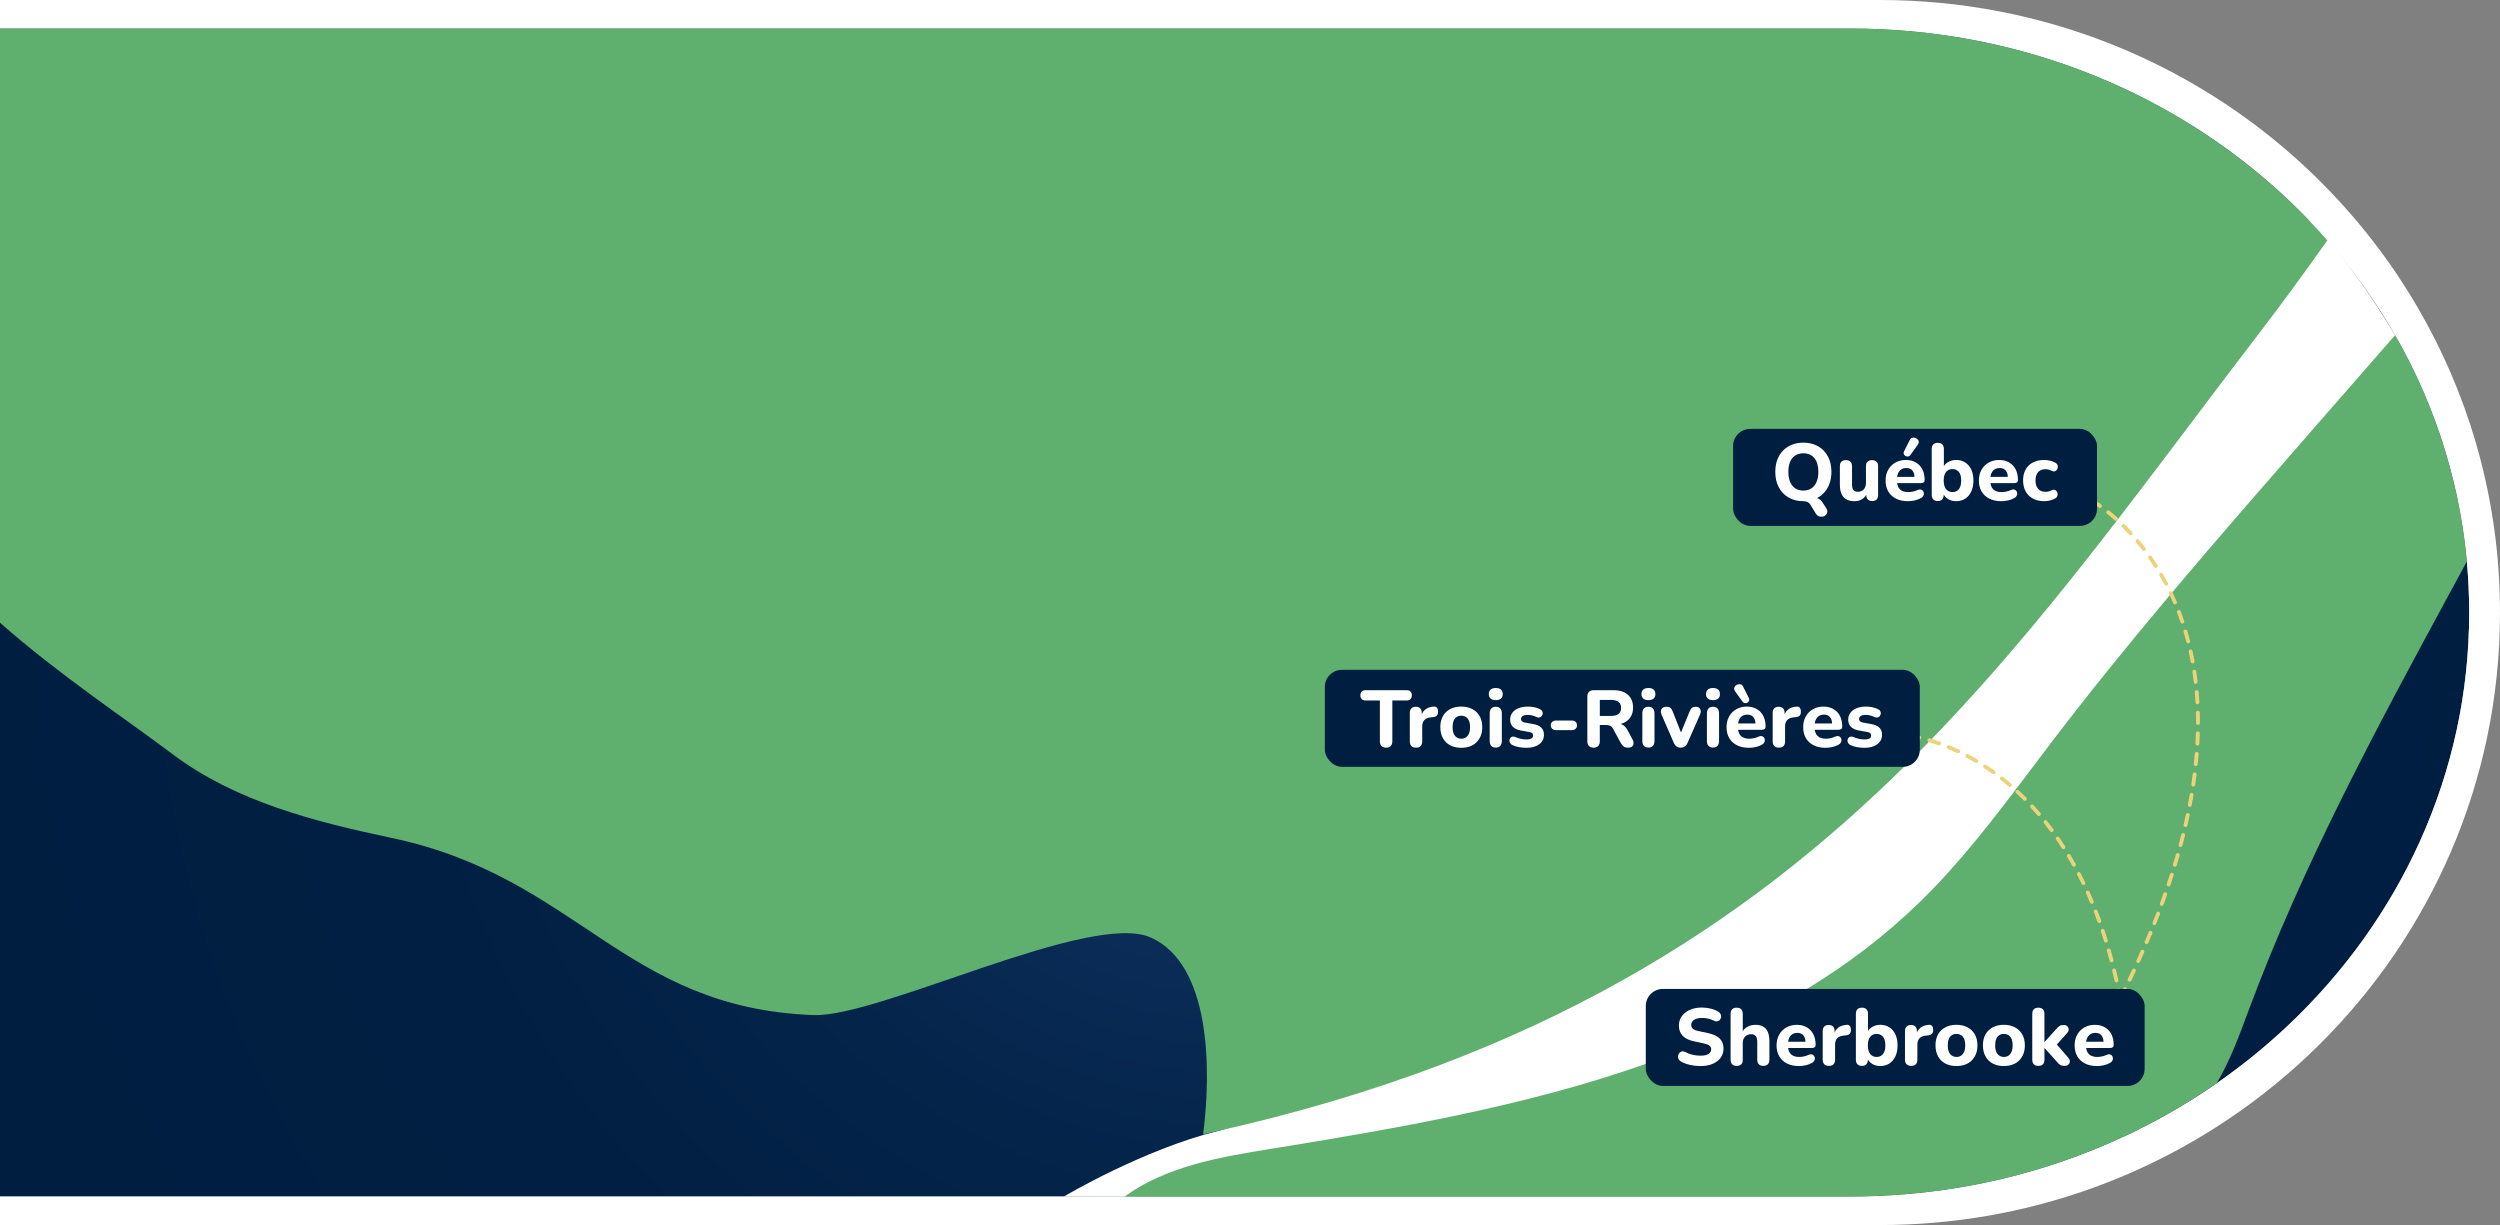 <?xml version="1.0" encoding="UTF-8"?>
<svg id="Calque_2" data-name="Calque 2" xmlns="http://www.w3.org/2000/svg" xmlns:xlink="http://www.w3.org/1999/xlink" viewBox="0 0 2696.26 1321.23">
  <rect x="0" y="0" width="2696.26" height="1321.23" fill="#808080" stroke="none"/>
  <defs>
    <style>
      .cls-1 {
        fill: #001e40;
      }

      .cls-2 {
        fill: #fff;
      }

      .cls-3 {
        fill: #5faf6f;
      }

      .cls-4 {
        fill: #ecd279;
      }

      .cls-5 {
        fill: url(#Dégradé_sans_nom_46);
      }
    </style>
    <radialGradient id="Dégradé_sans_nom_46" data-name="Dégradé sans nom 46" cx="1331.52" cy="660.6" fx="1331.52" fy="660.6" r="1420.15" gradientUnits="userSpaceOnUse">
      <stop offset="0" stop-color="#1b447c"/>
      <stop offset=".09" stop-color="#143a6d"/>
      <stop offset=".24" stop-color="#0b2d59"/>
      <stop offset=".42" stop-color="#04244a"/>
      <stop offset=".64" stop-color="#011f42"/>
      <stop offset="1" stop-color="#001e40"/>
    </radialGradient>
  </defs>
  <path class="cls-2" d="M2663.05,660.63c0,173.89-74.64,331.36-195.4,445.34-23.91,22.58-49.64,43.46-76.96,62.41-26.75,18.58-55.06,35.32-84.65,50.01-3.77,2.1-7.63,3.94-11.6,5.62-23.83,11.29-48.45,21.25-73.78,29.81-70.24,23.72-145.89,36.62-224.76,36.62H0V30.75h1995.89c176.11,0,336.24,64.42,455.47,169.64,13.33,11.77,26.15,24.03,38.41,36.79l.11.11c6.89,7.18,13.62,14.5,20.14,21.96,11.29,12.85,22.04,26.13,32.2,39.77.54.71,1.05,1.39,1.53,2.1,2.89,3.86,5.7,7.74,8.45,11.69,5.65,8.03,11.09,16.2,16.34,24.48,5.05,7.94,9.93,16.03,14.58,24.2,22.44,39.12,40.57,80.71,53.87,124.25,6.69,21.93,12.17,44.34,16.31,67.17,3.18,17.33,5.59,34.86,7.21,52.65,1.67,18.16,2.52,36.51,2.52,55.06Z"/>
  <path class="cls-5" d="M2663.05,660.63c0,173.89-74.64,331.36-195.4,445.34-23.91,22.58-49.64,43.46-76.96,62.41-26.75,18.58-55.06,35.32-84.65,50.01-3.86,1.93-7.72,3.8-11.6,5.62-23.83,11.29-48.45,21.25-73.78,29.81-70.24,23.72-145.89,36.62-224.76,36.62H0V30.75h1995.89c176.11,0,336.24,64.42,455.47,169.64,13.33,11.77,26.15,24.03,38.41,36.79l.11.11c6.89,7.18,13.62,14.5,20.14,21.96,11.29,12.85,22.04,26.13,32.2,39.77.54.71,1.05,1.39,1.53,2.1,2.89,3.86,5.7,7.74,8.45,11.69,5.65,8.03,11.09,16.2,16.34,24.48,5.05,7.94,9.93,16.03,14.58,24.2,22.44,39.12,40.57,80.71,53.87,124.25,6.69,21.93,12.17,44.34,16.31,67.17,3.18,17.33,5.59,34.86,7.21,52.65,1.67,18.16,2.52,36.51,2.52,55.06Z"/>
  <path class="cls-2" d="M2489.77,237.17s39.59,34.24,93.36,124.31-463.64,634.01-463.64,634.01l-394.07,209.53-512.48,85.42h-65.52s84.94-50.56,166.6-70.81c81.66-20.25,447.78-257.28,447.78-257.28l414.56-374.42,313.4-350.74Z"/>
  <g>
    <path class="cls-2" d="M2696.26,660.63c0,182.4-74.89,347.56-195.99,467.1-94.72,93.53-217.72,159.14-355.28,183.28-38.24,6.69-77.61,10.21-117.84,10.21H0v-30.78h1995.89c78.86,0,154.52-12.91,224.76-36.62,25.33-8.57,49.96-18.52,73.78-29.81,3.97-1.67,7.83-3.52,11.6-5.62,29.59-14.69,57.9-31.43,84.65-50.01,27.32-18.95,53.05-39.83,76.96-62.41,120.76-113.98,195.4-271.45,195.4-445.34,0-18.55-.85-36.91-2.52-55.06-1.62-17.79-4.03-35.32-7.21-52.65-4.14-22.84-9.62-45.25-16.31-67.17-13.3-43.54-31.43-85.13-53.87-124.25-4.65-8.17-9.53-16.25-14.58-24.2-5.25-8.28-10.69-16.45-16.34-24.48-2.75-3.94-5.56-7.83-8.45-11.69-.48-.71-.99-1.39-1.53-2.1-10.16-13.64-20.91-26.92-32.2-39.77-6.52-7.46-13.25-14.78-20.14-21.96l-.11-.11c-12.25-12.77-25.08-25.02-38.41-36.79-119.23-105.22-279.37-169.64-455.47-169.64H0V0h2027.15c176.62,0,337.24,67.54,456.8,177.92,9.59,8.85,18.89,17.96,27.94,27.35,6.98,7.23,13.79,14.64,20.42,22.16,19.03,21.62,36.68,44.45,52.76,68.39,2.87,4.26,5.67,8.54,8.43,12.88,5.08,7.91,9.96,15.97,14.67,24.14,26.16,45.05,47.06,93.44,61.96,144.36,2.89,9.9,5.56,19.89,7.97,29.98,3.83,15.8,7.06,31.83,9.67,48.05.77,4.57,1.45,9.16,2.1,13.79,4.23,29.96,6.38,60.51,6.38,91.6Z"/>
    <path class="cls-3" d="M2660.51,605.55c-5.33,9.87-10.69,19.77-16.06,29.64-80.42,148.36-161.04,297.35-219.71,455.61-9.7,26.13-19.77,53.7-34.07,77.56-26.75,18.58-55.06,35.32-84.65,50.01-3.77,2.1-7.63,3.94-11.6,5.62-23.83,11.29-48.45,21.25-73.78,29.81-70.24,23.72-145.89,36.62-224.76,36.62h-782.95c45.19-32.68,102.55-42.47,157.64-51.37,135.31-21.87,275.56-46.13,404.58-91.68,11.97-4.2,23.83-8.62,35.57-13.22,7.89-3.09,15.74-6.27,23.52-9.56,5.56-2.33,11.06-4.71,16.57-7.15.06-.03.14-.06.2-.09h.03c4.6-2.01,9.11-4.06,13.64-6.18.6-.28,1.19-.54,1.79-.85,4.4-2.01,8.77-4.08,13.11-6.21,1.96-.91,3.92-1.87,5.84-2.84h.03c2.04-.99,4.11-2.01,6.16-3.06,3.57-1.79,7.12-3.6,10.67-5.45,3.32-1.73,6.64-3.49,9.93-5.25,12.4-6.67,24.59-13.65,36.59-20.96,43.83-26.67,84.88-57.73,122.29-94.27,42.89-41.87,79.37-89.58,115.54-137.47.43-.57.82-1.11,1.25-1.65,8.54-11.35,17.05-22.67,25.64-33.93,40.79-53.5,83.23-105.7,126.52-157.19.96-1.16,1.96-2.33,2.95-3.49,47.88-56.91,96.82-112.93,145.7-168.96,31.49-36.03,62.98-72.08,94.44-108.14,22.44,39.12,40.57,80.71,53.87,124.25,6.7,21.93,12.17,44.34,16.31,67.17,3.18,17.33,5.59,34.86,7.21,52.65Z"/>
    <path class="cls-3" d="M2510.03,259.25c-24.54,34.69-49.47,68.85-75.06,102.18-51.2,66.75-100.45,133.38-150.75,198.57-.03.03-.03.06-.06.09-.34.43-.68.91-1.02,1.33t-.06.06c-63.03,81.7-127.65,161.07-199.71,235.48-1.08,1.14-2.16,2.24-3.26,3.35-4.37,4.51-8.79,9.02-13.25,13.47-3.21,3.23-6.44,6.44-9.67,9.64-175.96,174.29-397.91,318.48-744,396.38-5.16,1.16-10.38,2.33-15.6,3.46,8.99-70.18,8.2-183.11-56.37-212.11-64.62-29.08-293.01,86.18-363.76,83.63-205.1-7.46-254.23-148.7-455.05-191.06-83.23-17.56-168.48-39.23-236.44-90.46-47.66-35.91-124.05-86.8-185.98-141.67V30.75h1995.89c176.11,0,336.24,64.42,455.47,169.64,13.33,11.77,26.15,24.03,38.41,36.79l.11.11c6.89,7.18,13.62,14.5,20.14,21.96Z"/>
  </g>
  <path class="cls-4" d="M2271.47,1108.41c-.35,0-.7-.09-1.03-.27-1-.57-1.35-1.84-.79-2.84.56-.99,1.85-1.41,2.85-.86,1,.55,1.4,1.74.87,2.74,0,.02-.08.15-.09.17-.38.68-1.09,1.06-1.81,1.06ZM2276.76,1098.47c-.33,0-.66-.08-.97-.24-1.02-.53-1.41-1.8-.87-2.81,1.74-3.3,3.44-6.58,5.12-9.84.53-1.02,1.79-1.42,2.81-.9,1.02.53,1.43,1.79.9,2.81-1.69,3.27-3.4,6.56-5.14,9.87-.37.71-1.1,1.11-1.85,1.11ZM2286.94,1078.72c-.31,0-.63-.07-.93-.22-1.03-.52-1.44-1.77-.93-2.8,1.68-3.33,3.32-6.64,4.94-9.93.51-1.03,1.76-1.46,2.79-.95,1.03.51,1.46,1.76.95,2.79-1.62,3.31-3.27,6.63-4.96,9.97-.37.73-1.1,1.15-1.86,1.15ZM2296.73,1058.77c-.3,0-.61-.07-.9-.2-1.04-.5-1.48-1.74-.98-2.78,1.61-3.37,3.19-6.71,4.74-10.03.48-1.04,1.72-1.5,2.77-1.01,1.04.49,1.5,1.73,1.01,2.77-1.55,3.34-3.14,6.69-4.75,10.07-.36.75-1.1,1.19-1.88,1.19ZM2306.11,1038.62c-.29,0-.58-.06-.86-.18-1.05-.47-1.51-1.71-1.04-2.76,1.54-3.39,3.04-6.77,4.52-10.13.46-1.06,1.69-1.53,2.75-1.07,1.05.46,1.53,1.69,1.07,2.75-1.48,3.37-2.99,6.76-4.54,10.17-.35.77-1.11,1.22-1.9,1.22ZM2315.05,1018.27c-.27,0-.55-.05-.82-.17-1.06-.45-1.55-1.68-1.1-2.74,1.46-3.43,2.89-6.84,4.28-10.22.44-1.06,1.65-1.59,2.72-1.13,1.06.44,1.57,1.66,1.13,2.72-1.4,3.4-2.83,6.83-4.3,10.27-.34.79-1.11,1.27-1.92,1.27ZM2323.52,997.72c-.26,0-.52-.05-.77-.15-1.07-.43-1.59-1.64-1.17-2.71,1.38-3.46,2.72-6.91,4.03-10.33.41-1.07,1.62-1.61,2.69-1.2,1.07.41,1.61,1.61,1.2,2.69-1.31,3.44-2.66,6.89-4.05,10.38-.32.82-1.11,1.31-1.94,1.31ZM2331.46,976.97c-.24,0-.48-.04-.72-.13-1.08-.4-1.63-1.6-1.24-2.68,1.29-3.5,2.54-6.98,3.75-10.43.38-1.09,1.57-1.67,2.66-1.27,1.09.38,1.66,1.57,1.27,2.66-1.22,3.47-2.48,6.96-3.77,10.48-.31.84-1.11,1.36-1.96,1.36ZM2338.84,956c-.22,0-.44-.04-.66-.11-1.09-.37-1.68-1.55-1.31-2.64,1.19-3.54,2.34-7.05,3.46-10.53.35-1.09,1.53-1.69,2.62-1.35,1.1.35,1.7,1.52,1.35,2.62-1.12,3.5-2.28,7.03-3.47,10.59-.29.87-1.1,1.42-1.98,1.42ZM2345.61,934.84c-.2,0-.4-.03-.61-.09-1.1-.33-1.72-1.5-1.39-2.6,1.08-3.57,2.13-7.11,3.13-10.63.32-1.1,1.47-1.76,2.58-1.43,1.11.31,1.75,1.47,1.43,2.57-1.01,3.54-2.06,7.1-3.15,10.69-.27.9-1.1,1.48-1.99,1.48ZM2351.72,913.46c-.18,0-.36-.02-.54-.07-1.11-.3-1.77-1.44-1.47-2.55.97-3.6,1.89-7.18,2.78-10.72.28-1.12,1.41-1.8,2.53-1.52,1.12.28,1.8,1.41,1.52,2.53-.89,3.57-1.82,7.17-2.79,10.79-.25.93-1.09,1.54-2.01,1.54ZM2357.1,891.9c-.15,0-.31-.02-.47-.05-1.12-.26-1.82-1.38-1.56-2.5.84-3.64,1.63-7.24,2.39-10.81.24-1.13,1.34-1.87,2.47-1.61,1.13.24,1.85,1.34,1.61,2.47-.76,3.6-1.56,7.23-2.4,10.89-.22.97-1.08,1.62-2.03,1.62ZM2361.68,870.16c-.13,0-.26-.01-.39-.04-1.13-.21-1.87-1.31-1.66-2.44.7-3.67,1.35-7.3,1.97-10.89.19-1.13,1.28-1.9,2.4-1.7,1.14.19,1.9,1.27,1.71,2.4-.61,3.62-1.28,7.28-1.98,10.98-.19,1-1.06,1.69-2.04,1.69ZM2365.4,848.25c-.1,0-.2,0-.31-.02-1.14-.17-1.92-1.23-1.75-2.37.55-3.69,1.05-7.35,1.5-10.96.15-1.14,1.19-1.94,2.33-1.81,1.14.14,1.95,1.19,1.81,2.33-.46,3.65-.96,7.33-1.52,11.05-.15,1.03-1.04,1.78-2.06,1.78ZM2368.18,826.2c-.07,0-.14,0-.22-.01-1.15-.12-1.98-1.14-1.86-2.29.38-3.71.72-7.38,1-11.01.09-1.15,1.11-1.99,2.24-1.92,1.15.09,2,1.1,1.91,2.24-.29,3.66-.63,7.37-1.01,11.12-.11,1.07-1.02,1.87-2.07,1.87ZM2369.92,804.05s-.08,0-.11,0c-1.15-.06-2.03-1.04-1.97-2.2.2-3.73.35-7.41.46-11.05.03-1.15,1.06-2.06,2.14-2.02,1.15.03,2.06.99,2.02,2.14-.1,3.67-.26,7.39-.46,11.15-.06,1.11-.98,1.97-2.08,1.97ZM2370.55,781.84c-1.15,0-2.08-.93-2.08-2.08v-.62c0-3.52-.05-7-.14-10.43-.03-1.15.88-2.11,2.03-2.14,1.08-.06,2.11.88,2.14,2.03.09,3.47.14,6.98.14,10.54v.62c0,1.15-.93,2.08-2.08,2.08ZM2369.96,759.62c-1.1,0-2.02-.86-2.08-1.97-.21-3.73-.47-7.4-.77-11.02-.1-1.15.75-2.15,1.9-2.25,1.14-.15,2.16.75,2.25,1.9.31,3.66.58,7.37.78,11.14.06,1.15-.82,2.13-1.97,2.2-.04,0-.08,0-.12,0ZM2368.06,737.49c-1.04,0-1.94-.78-2.07-1.84-.43-3.71-.92-7.35-1.46-10.94-.17-1.14.61-2.2,1.75-2.37,1.13-.15,2.2.61,2.37,1.75.54,3.63,1.04,7.32,1.48,11.08.13,1.14-.69,2.18-1.83,2.31-.08,0-.16.01-.25.01ZM2364.77,715.53c-.99,0-1.86-.7-2.05-1.71-.67-3.67-1.4-7.28-2.18-10.82-.25-1.12.46-2.24,1.59-2.48,1.12-.24,2.24.46,2.48,1.59.79,3.59,1.53,7.24,2.21,10.96.21,1.13-.54,2.22-1.67,2.43-.13.02-.26.04-.38.04ZM2359.99,693.84c-.93,0-1.77-.62-2.02-1.56-.93-3.62-1.92-7.16-2.95-10.63-.33-1.1.3-2.26,1.41-2.59,1.11-.33,2.26.3,2.59,1.41,1.04,3.52,2.04,7.11,2.98,10.77.29,1.12-.38,2.25-1.5,2.54-.17.04-.35.07-.52.07ZM2353.67,672.55c-.87,0-1.68-.55-1.97-1.42-1.2-3.54-2.44-7-3.73-10.38-.41-1.07.13-2.28,1.2-2.69,1.08-.4,2.28.13,2.69,1.2,1.31,3.43,2.57,6.94,3.79,10.53.37,1.09-.22,2.27-1.31,2.64-.22.07-.45.11-.67.11ZM2345.75,651.8c-.81,0-1.58-.47-1.92-1.26-1.47-3.45-2.99-6.79-4.54-10.05-.49-1.04-.05-2.28.99-2.78,1.04-.49,2.28-.05,2.78.99,1.57,3.31,3.11,6.71,4.6,10.2.45,1.06-.04,2.28-1.1,2.74-.27.11-.55.17-.82.17ZM2336.21,631.73c-.75,0-1.47-.4-1.85-1.11-1.75-3.32-3.53-6.53-5.34-9.65-.58-1-.24-2.27.75-2.85.99-.58,2.27-.24,2.85.75,1.84,3.16,3.65,6.43,5.42,9.8.54,1.02.15,2.28-.87,2.82-.31.16-.64.24-.97.24ZM2325.04,612.52c-.69,0-1.36-.34-1.76-.96-2.03-3.17-4.08-6.22-6.13-9.16-.66-.94-.43-2.24.51-2.9.94-.66,2.24-.43,2.9.51,2.09,2.98,4.17,6.09,6.23,9.31.62.97.34,2.26-.63,2.88-.35.22-.74.33-1.12.33ZM2312.28,594.33c-.63,0-1.24-.28-1.65-.81-2.31-3.01-4.62-5.87-6.91-8.59-.74-.88-.63-2.2.25-2.94.88-.74,2.2-.63,2.94.26,2.33,2.77,4.68,5.68,7.02,8.73.7.91.53,2.22-.38,2.92-.38.29-.82.43-1.27.43ZM2297.97,577.32c-.56,0-1.12-.23-1.53-.67-2.6-2.82-5.16-5.47-7.66-7.93-.82-.81-.83-2.13-.02-2.95.81-.82,2.13-.82,2.95-.02,2.54,2.51,5.14,5.19,7.79,8.07.78.84.73,2.16-.12,2.94-.4.37-.91.55-1.41.55ZM2282.14,561.69c-.49,0-.99-.18-1.39-.53-2.97-2.66-5.79-5.04-8.39-7.14-.9-.72-1.04-2.04-.31-2.93.72-.89,2.04-1.03,2.93-.31,2.66,2.14,5.53,4.56,8.56,7.28.86.77.93,2.09.16,2.94-.41.46-.98.69-1.55.69ZM2264.8,547.75c-.42,0-.84-.12-1.21-.39-5.64-4.01-9.13-5.93-9.16-5.95-1.01-.55-1.38-1.82-.82-2.83.55-1.01,1.82-1.38,2.83-.83.15.08,3.71,2.05,9.57,6.21.94.67,1.16,1.97.49,2.91-.41.57-1.05.88-1.7.88Z"/>
  <path class="cls-4" d="M2290.77,1103.14c-1.01,0-1.9-.74-2.06-1.77-.56-3.69-1.15-7.33-1.76-10.93-.19-1.14.57-2.21,1.71-2.4,1.13-.2,2.21.57,2.4,1.7.62,3.63,1.21,7.29,1.77,11,.18,1.14-.61,2.2-1.74,2.37-.11.02-.21.02-.32.02ZM2287.05,1081.23c-.98,0-1.86-.7-2.05-1.7-.69-3.67-1.39-7.29-2.13-10.86-.23-1.13.5-2.23,1.62-2.46,1.12-.24,2.23.49,2.46,1.62.74,3.6,1.45,7.24,2.14,10.94.21,1.13-.53,2.22-1.67,2.43-.13.02-.26.04-.39.04ZM2282.59,1059.47c-.95,0-1.82-.66-2.03-1.63-.82-3.64-1.66-7.23-2.52-10.77-.27-1.12.41-2.24,1.53-2.52,1.12-.29,2.25.41,2.52,1.53.87,3.57,1.72,7.18,2.54,10.85.25,1.12-.45,2.24-1.58,2.49-.15.04-.31.05-.46.05ZM2277.31,1037.89c-.92,0-1.77-.62-2.01-1.55-.96-3.61-1.94-7.16-2.94-10.67-.32-1.11.32-2.26,1.43-2.58,1.1-.34,2.26.32,2.58,1.43,1.01,3.53,2,7.11,2.97,10.75.29,1.11-.37,2.25-1.48,2.55-.18.05-.36.07-.54.07ZM2271.18,1016.55c-.89,0-1.71-.57-1.99-1.47-1.11-3.57-2.24-7.07-3.4-10.53-.37-1.09.22-2.27,1.31-2.64,1.09-.36,2.27.22,2.64,1.31,1.17,3.48,2.31,7.02,3.43,10.61.34,1.1-.27,2.27-1.37,2.61-.21.07-.41.09-.62.09ZM2264.12,995.49c-.85,0-1.65-.53-1.96-1.38-1.27-3.51-2.56-6.96-3.88-10.35-.42-1.07.12-2.28,1.19-2.7,1.07-.42,2.28.11,2.7,1.19,1.33,3.42,2.63,6.9,3.92,10.44.39,1.08-.17,2.28-1.25,2.67-.23.08-.47.12-.71.12ZM2256.07,974.79c-.82,0-1.59-.48-1.92-1.28-1.44-3.44-2.91-6.82-4.39-10.14-.47-1.05,0-2.28,1.05-2.75,1.05-.47,2.28,0,2.75,1.05,1.5,3.35,2.98,6.76,4.44,10.24.44,1.06-.06,2.28-1.12,2.72-.26.11-.54.16-.8.16ZM2246.97,954.53c-.77,0-1.52-.43-1.88-1.18-1.62-3.37-3.27-6.66-4.94-9.88-.53-1.02-.13-2.28.89-2.81,1.02-.53,2.28-.13,2.81.89,1.69,3.26,3.35,6.59,4.99,9.99.5,1.04.07,2.28-.97,2.78-.29.14-.6.21-.9.21ZM2236.76,934.81c-.73,0-1.44-.39-1.82-1.07-1.81-3.27-3.65-6.46-5.51-9.57-.59-.99-.27-2.27.72-2.86.99-.59,2.27-.27,2.86.72,1.88,3.15,3.74,6.37,5.57,9.68.56,1.01.2,2.27-.81,2.83-.32.18-.67.26-1.01.26ZM2225.38,915.74c-.69,0-1.36-.34-1.76-.96-2.02-3.15-4.05-6.21-6.1-9.2-.65-.95-.41-2.25.54-2.9.95-.65,2.24-.42,2.9.54,2.08,3.02,4.14,6.12,6.18,9.31.62.97.34,2.26-.63,2.88-.35.22-.74.33-1.12.33ZM2212.79,897.45c-.64,0-1.27-.29-1.68-.85-2.22-3.01-4.46-5.92-6.71-8.75-.72-.9-.57-2.21.33-2.93.9-.71,2.21-.57,2.93.33,2.28,2.87,4.55,5.82,6.8,8.87.68.93.49,2.23-.44,2.91-.37.27-.81.41-1.24.41ZM2198.97,880.07c-.59,0-1.17-.25-1.58-.73-2.43-2.84-4.88-5.59-7.33-8.24-.78-.84-.73-2.16.12-2.94.84-.78,2.16-.73,2.94.12,2.49,2.69,4.97,5.48,7.43,8.36.75.88.65,2.19-.23,2.94-.39.34-.88.5-1.35.5ZM2183.89,863.75c-.53,0-1.07-.2-1.47-.61-2.65-2.65-5.29-5.2-7.94-7.65-.85-.78-.9-2.1-.11-2.95.78-.84,2.1-.89,2.94-.11,2.69,2.49,5.38,5.07,8.06,7.76.81.81.81,2.13,0,2.95-.41.4-.94.61-1.47.61ZM2167.59,848.67c-.48,0-.96-.16-1.35-.5-2.85-2.44-5.7-4.76-8.53-6.98-.91-.71-1.06-2.02-.36-2.93s2.02-1.07,2.92-.35c2.88,2.25,5.77,4.61,8.67,7.09.88.75.98,2.06.23,2.94-.41.48-1,.73-1.59.73ZM2150.1,834.97c-.42,0-.84-.13-1.21-.39-3.06-2.19-6.1-4.27-9.1-6.23-.96-.63-1.23-1.92-.61-2.88.63-.97,1.92-1.23,2.88-.61,3.05,1.99,6.13,4.1,9.24,6.32.94.67,1.15,1.97.48,2.91-.41.57-1.05.87-1.7.87ZM2131.49,822.82c-.36,0-.73-.09-1.06-.29-3.26-1.93-6.47-3.73-9.61-5.39-1.02-.54-1.4-1.8-.86-2.82.54-1.02,1.8-1.4,2.82-.86,3.19,1.7,6.46,3.52,9.78,5.49.99.59,1.32,1.86.73,2.85-.39.66-1.08,1.02-1.79,1.02ZM2111.86,812.39c-.3,0-.6-.07-.89-.2-3.47-1.64-6.84-3.13-10.07-4.47-1.06-.44-1.57-1.66-1.13-2.72.44-1.07,1.65-1.58,2.72-1.13,3.29,1.36,6.72,2.88,10.26,4.56,1.04.49,1.48,1.73.99,2.78-.36.75-1.1,1.19-1.88,1.19ZM2091.32,803.87c-.23,0-.47-.04-.7-.12-3.76-1.34-7.27-2.47-10.47-3.42-1.1-.33-1.73-1.49-1.41-2.59s1.49-1.73,2.59-1.41c3.27.97,6.85,2.12,10.69,3.49,1.08.39,1.65,1.58,1.26,2.66-.31.85-1.11,1.38-1.96,1.38ZM2069.96,797.59c-.15,0-.31-.02-.46-.05-6.76-1.54-10.71-1.95-10.75-1.95-1.14-.11-1.98-1.14-1.86-2.28.12-1.15,1.12-2.03,2.28-1.86.17.02,4.22.43,11.26,2.03,1.12.26,1.82,1.37,1.57,2.49-.22.97-1.08,1.62-2.03,1.62Z"/>
  <rect class="cls-1" x="1428.85" y="722.4" width="641.67" height="104.62" rx="18.44" ry="18.44"/>
  <rect class="cls-1" x="1869.15" y="462.57" width="392.49" height="104.62" rx="18.44" ry="18.44"/>
  <g>
    <path class="cls-2" d="M1944.88,540.54c-6.02,0-11.3-1.32-15.85-3.95-4.54-2.63-8.07-6.32-10.59-11.07-2.52-4.75-3.78-10.28-3.78-16.59,0-4.8.71-9.13,2.13-12.98,1.42-3.85,3.46-7.15,6.12-9.9s5.86-4.88,9.6-6.38c3.73-1.51,7.86-2.26,12.37-2.26,6.13,0,11.46,1.3,15.98,3.91,4.51,2.6,8.03,6.27,10.55,10.98,2.52,4.72,3.78,10.23,3.78,16.54,0,4.81-.72,9.15-2.17,13.03-1.45,3.88-3.5,7.21-6.16,9.99-2.66,2.78-5.85,4.92-9.55,6.43-3.7,1.51-7.84,2.26-12.42,2.26ZM1944.88,529.08c3.41,0,6.32-.8,8.73-2.39,2.4-1.59,4.25-3.91,5.56-6.95,1.3-3.04,1.95-6.64,1.95-10.81,0-6.37-1.42-11.3-4.25-14.8s-6.83-5.25-11.98-5.25c-3.36,0-6.25.78-8.68,2.34-2.43,1.56-4.29,3.85-5.56,6.86-1.27,3.01-1.91,6.63-1.91,10.85,0,6.31,1.42,11.25,4.26,14.81,2.84,3.56,6.8,5.34,11.9,5.34ZM1969.71,548.36c.93,1.51,1.27,2.88,1.04,4.12-.23,1.25-.81,2.29-1.74,3.13s-2.04,1.38-3.34,1.61-2.6.1-3.91-.39-2.42-1.43-3.34-2.82l-6.16-10.07c-.75-1.16-1.72-2.01-2.91-2.56-1.19-.55-2.71-.82-4.56-.82l10.25-3.91c2.66,0,4.85.46,6.56,1.39,1.71.93,3.26,2.52,4.65,4.78l3.47,5.56Z"/>
    <path class="cls-2" d="M2000.19,540.54c-3.59,0-6.57-.66-8.94-2-2.37-1.33-4.12-3.34-5.25-6.03s-1.69-6.03-1.69-10.03v-19.63c0-2.2.56-3.85,1.69-4.95,1.13-1.1,2.74-1.65,4.82-1.65s3.7.55,4.86,1.65c1.16,1.1,1.74,2.75,1.74,4.95v19.97c0,2.55.52,4.44,1.56,5.69s2.69,1.87,4.95,1.87c2.49,0,4.53-.88,6.12-2.65,1.59-1.77,2.39-4.09,2.39-6.99v-17.89c0-2.2.56-3.85,1.69-4.95,1.13-1.1,2.74-1.65,4.82-1.65s3.78.55,4.91,1.65c1.13,1.1,1.69,2.75,1.69,4.95v30.83c0,4.46-2.11,6.69-6.34,6.69-2.08,0-3.68-.58-4.78-1.74-1.1-1.16-1.65-2.81-1.65-4.95v-5.82l1.3,3.39c-1.28,2.95-3.1,5.24-5.47,6.86-2.37,1.62-5.18,2.43-8.42,2.43Z"/>
    <path class="cls-2" d="M2057.84,540.54c-5.04,0-9.37-.91-12.98-2.74-3.62-1.82-6.4-4.4-8.34-7.73-1.94-3.33-2.91-7.25-2.91-11.77s.93-8.26,2.78-11.59c1.85-3.33,4.44-5.93,7.77-7.81,3.33-1.88,7.11-2.82,11.33-2.82,3.07,0,5.84.51,8.34,1.52,2.49,1.01,4.63,2.46,6.43,4.34,1.79,1.88,3.15,4.17,4.08,6.86.93,2.69,1.39,5.69,1.39,8.99,0,1.1-.35,1.93-1.04,2.48s-1.71.82-3.04.82h-27.27v-6.78h21.88l-1.39,1.22c0-2.37-.35-4.35-1.04-5.95-.69-1.59-1.69-2.79-3-3.6-1.3-.81-2.91-1.22-4.82-1.22-2.14,0-3.97.49-5.47,1.48-1.51.98-2.66,2.4-3.47,4.25-.81,1.85-1.22,4.08-1.22,6.69v.69c0,4.4,1.03,7.64,3.08,9.73s5.11,3.13,9.16,3.13c1.39,0,2.98-.17,4.78-.52,1.79-.35,3.47-.9,5.04-1.65,1.33-.64,2.52-.85,3.56-.65s1.85.68,2.43,1.43c.58.75.91,1.62,1,2.6s-.13,1.95-.65,2.91c-.52.96-1.39,1.75-2.6,2.39-1.97,1.1-4.18,1.92-6.64,2.47-2.46.55-4.85.82-7.16.82ZM2060.36,490.79c-.69.93-1.52,1.45-2.47,1.56s-1.87-.06-2.74-.52-1.49-1.14-1.87-2.04c-.38-.9-.3-1.87.22-2.91l6.16-12.25c.58-1.27,1.37-2.08,2.39-2.43,1.01-.35,2.05-.37,3.13-.09,1.07.29,2,.8,2.78,1.52.78.72,1.26,1.61,1.43,2.65s-.15,2.11-.96,3.21l-8.07,11.29Z"/>
    <path class="cls-2" d="M2109.68,540.54c-3.42,0-6.44-.85-9.07-2.56-2.64-1.71-4.39-3.98-5.26-6.82l.96-2.87v5.38c0,2.14-.55,3.79-1.65,4.95-1.1,1.16-2.69,1.74-4.78,1.74s-3.69-.58-4.82-1.74-1.69-2.81-1.69-4.95v-49.41c0-2.2.56-3.86,1.69-4.99s2.76-1.69,4.91-1.69,3.69.56,4.82,1.69,1.69,2.79,1.69,4.99v20.58h-1.04c.93-2.6,2.69-4.72,5.3-6.34,2.6-1.62,5.58-2.43,8.94-2.43,3.76,0,7.03.9,9.81,2.69,2.78,1.8,4.95,4.34,6.51,7.64,1.56,3.3,2.34,7.24,2.34,11.81s-.78,8.54-2.34,11.9c-1.56,3.36-3.75,5.93-6.56,7.73-2.81,1.79-6.06,2.69-9.77,2.69ZM2105.77,530.73c1.85,0,3.49-.46,4.91-1.39,1.42-.93,2.52-2.3,3.3-4.12s1.17-4.15,1.17-6.99c0-4.23-.87-7.34-2.6-9.34-1.74-2-3.99-3-6.77-3-1.85,0-3.49.43-4.91,1.3-1.42.87-2.53,2.21-3.35,4.04s-1.22,4.15-1.22,6.99c0,4.22.87,7.37,2.6,9.42,1.74,2.05,4.02,3.08,6.86,3.08Z"/>
    <path class="cls-2" d="M2158.48,540.54c-5.04,0-9.37-.91-12.98-2.74-3.62-1.82-6.4-4.4-8.34-7.73-1.94-3.33-2.91-7.25-2.91-11.77s.93-8.26,2.78-11.59c1.85-3.33,4.44-5.93,7.77-7.81,3.33-1.88,7.11-2.82,11.33-2.82,3.07,0,5.84.51,8.34,1.52,2.49,1.01,4.63,2.46,6.43,4.34,1.79,1.88,3.15,4.17,4.08,6.86.93,2.69,1.39,5.69,1.39,8.99,0,1.1-.35,1.93-1.04,2.48s-1.71.82-3.04.82h-27.27v-6.78h21.88l-1.39,1.22c0-2.37-.35-4.35-1.04-5.95-.69-1.59-1.69-2.79-3-3.6-1.3-.81-2.91-1.22-4.82-1.22-2.14,0-3.97.49-5.47,1.48-1.51.98-2.66,2.4-3.47,4.25-.81,1.85-1.22,4.08-1.22,6.69v.69c0,4.4,1.03,7.64,3.08,9.73s5.11,3.13,9.16,3.13c1.39,0,2.98-.17,4.78-.52,1.79-.35,3.47-.9,5.04-1.65,1.33-.64,2.52-.85,3.56-.65s1.85.68,2.43,1.43c.58.75.91,1.62,1,2.6s-.13,1.95-.65,2.91-1.39,1.75-2.6,2.39c-1.97,1.1-4.18,1.92-6.64,2.47-2.46.55-4.85.82-7.16.82Z"/>
    <path class="cls-2" d="M2204.76,540.54c-4.63,0-8.67-.91-12.12-2.74-3.44-1.82-6.09-4.41-7.94-7.77-1.85-3.36-2.78-7.32-2.78-11.9,0-3.42.52-6.48,1.56-9.21,1.04-2.72,2.56-5.04,4.56-6.95,2-1.91,4.41-3.37,7.25-4.38,2.84-1.01,5.99-1.52,9.47-1.52,1.79,0,3.7.22,5.73.65,2.02.43,4.02,1.17,5.99,2.21,1.16.52,1.95,1.26,2.39,2.21s.59,1.94.48,2.95c-.12,1.01-.48,1.91-1.09,2.69s-1.38,1.3-2.3,1.56c-.93.26-1.97.1-3.13-.48-1.1-.63-2.24-1.1-3.43-1.39-1.19-.29-2.3-.43-3.34-.43-1.74,0-3.27.28-4.6.82-1.33.55-2.45,1.33-3.35,2.34-.9,1.01-1.59,2.27-2.08,3.78-.49,1.51-.74,3.24-.74,5.21,0,3.82.94,6.82,2.82,8.99,1.88,2.17,4.53,3.26,7.95,3.26,1.04,0,2.14-.13,3.3-.39,1.16-.26,2.31-.71,3.47-1.35,1.16-.58,2.2-.72,3.13-.43.93.29,1.66.82,2.21,1.61.55.78.87,1.68.96,2.69s-.09,2-.52,2.95-1.2,1.69-2.3,2.21c-1.97.98-3.94,1.69-5.9,2.13-1.97.43-3.85.65-5.64.65Z"/>
  </g>
  <g>
    <path class="cls-2" d="M1494.97,806.35c-2.2,0-3.88-.61-5.04-1.82-1.16-1.22-1.74-2.92-1.74-5.12v-43.93h-15.37c-1.79,0-3.18-.49-4.17-1.48-.98-.99-1.48-2.34-1.48-4.08s.49-3.17,1.48-4.12,2.37-1.43,4.17-1.43h44.2c1.79,0,3.18.48,4.17,1.43.98.96,1.48,2.33,1.48,4.12s-.49,3.09-1.48,4.08c-.98.98-2.37,1.48-4.17,1.48h-15.37v43.93c0,2.2-.56,3.91-1.69,5.12-1.13,1.22-2.79,1.82-4.99,1.82Z"/>
    <path class="cls-2" d="M1527.27,806.35c-2.2,0-3.88-.58-5.04-1.74-1.16-1.16-1.74-2.81-1.74-4.95v-30.82c0-2.14.56-3.78,1.69-4.91,1.13-1.13,2.71-1.69,4.73-1.69s3.68.56,4.78,1.69c1.1,1.13,1.65,2.76,1.65,4.91v4.51h-.87c.69-3.47,2.23-6.16,4.6-8.07,2.37-1.91,5.44-2.98,9.21-3.21,1.45-.12,2.56.24,3.34,1.09s1.2,2.21,1.26,4.12c.11,1.8-.25,3.21-1.09,4.25-.84,1.04-2.24,1.68-4.21,1.91l-2,.17c-3.3.29-5.75,1.24-7.34,2.87s-2.39,3.97-2.39,7.03v16.15c0,2.14-.56,3.79-1.69,4.95-1.13,1.16-2.76,1.74-4.91,1.74Z"/>
    <path class="cls-2" d="M1575.98,806.52c-4.57,0-8.56-.9-11.94-2.69-3.39-1.79-6-4.37-7.86-7.73-1.85-3.35-2.78-7.32-2.78-11.9,0-3.41.52-6.48,1.56-9.2s2.56-5.05,4.56-6.99,4.38-3.41,7.16-4.43,5.88-1.52,9.29-1.52c4.57,0,8.55.9,11.94,2.69s6.02,4.34,7.9,7.64c1.88,3.3,2.82,7.23,2.82,11.81,0,3.47-.53,6.57-1.61,9.29-1.07,2.72-2.59,5.07-4.56,7.03-1.97,1.97-4.36,3.46-7.16,4.47-2.81,1.01-5.92,1.52-9.33,1.52ZM1575.98,796.71c1.91,0,3.56-.46,4.95-1.39,1.39-.92,2.49-2.3,3.3-4.12.81-1.82,1.22-4.15,1.22-6.99,0-4.23-.87-7.34-2.6-9.33-1.74-2-4.02-3-6.86-3-1.85,0-3.49.43-4.91,1.3s-2.52,2.21-3.3,4.04c-.78,1.82-1.17,4.15-1.17,6.99,0,4.23.87,7.37,2.6,9.42,1.74,2.06,4,3.08,6.78,3.08Z"/>
    <path class="cls-2" d="M1613.23,755.12c-2.43,0-4.3-.56-5.6-1.69-1.3-1.13-1.95-2.74-1.95-4.82s.65-3.78,1.95-4.91c1.3-1.13,3.17-1.69,5.6-1.69s4.28.56,5.56,1.69c1.27,1.13,1.91,2.76,1.91,4.91s-.64,3.69-1.91,4.82c-1.27,1.13-3.13,1.69-5.56,1.69ZM1613.23,806.26c-2.14,0-3.78-.62-4.91-1.87-1.13-1.24-1.69-3-1.69-5.25v-29.69c0-2.32.56-4.1,1.69-5.34,1.13-1.24,2.76-1.87,4.91-1.87s3.69.62,4.82,1.87c1.13,1.24,1.69,3.02,1.69,5.34v29.69c0,2.26-.55,4.01-1.65,5.25-1.1,1.25-2.72,1.87-4.86,1.87Z"/>
    <path class="cls-2" d="M1646.23,806.52c-2.55,0-5.17-.23-7.86-.69-2.69-.46-5.14-1.24-7.34-2.34-1.16-.58-1.98-1.31-2.47-2.21-.49-.9-.71-1.81-.65-2.74.06-.92.36-1.76.91-2.52.55-.75,1.27-1.26,2.17-1.52s1.9-.16,3,.3c2.37.99,4.54,1.68,6.51,2.08,1.97.41,3.91.61,5.82.61,2.49,0,4.3-.39,5.43-1.17s1.69-1.81,1.69-3.08c0-1.16-.38-2.02-1.13-2.6-.75-.58-1.85-.98-3.3-1.22l-9.12-1.65c-3.59-.63-6.35-1.95-8.29-3.95-1.94-2-2.91-4.56-2.91-7.68,0-2.89.81-5.4,2.43-7.51s3.86-3.73,6.73-4.86c2.87-1.13,6.12-1.69,9.77-1.69,2.6,0,5.01.23,7.21.69,2.2.46,4.31,1.22,6.34,2.26,1.04.52,1.78,1.22,2.21,2.08s.58,1.76.43,2.69c-.15.93-.51,1.76-1.09,2.52-.58.75-1.32,1.24-2.21,1.48-.9.23-1.93.11-3.08-.35-1.85-.87-3.56-1.49-5.12-1.87-1.56-.37-3.07-.56-4.51-.56-2.61,0-4.49.42-5.65,1.26s-1.74,1.89-1.74,3.17c0,.98.33,1.81,1,2.47s1.69,1.11,3.08,1.35l9.12,1.65c3.76.63,6.63,1.89,8.6,3.78,1.97,1.88,2.95,4.44,2.95,7.68,0,4.4-1.72,7.86-5.17,10.38-3.45,2.52-8.03,3.78-13.76,3.78Z"/>
    <path class="cls-2" d="M1677.74,787.42c-1.45,0-2.68-.49-3.69-1.48-1.01-.98-1.52-2.2-1.52-3.65s.51-2.75,1.52-3.73,2.24-1.48,3.69-1.48h17.89c1.45,0,2.68.49,3.69,1.48,1.01.98,1.52,2.23,1.52,3.73s-.51,2.66-1.52,3.65c-1.01.99-2.24,1.48-3.69,1.48h-17.89Z"/>
    <path class="cls-2" d="M1718.73,806.35c-2.2,0-3.88-.61-5.04-1.82-1.16-1.22-1.74-2.92-1.74-5.12v-48.19c0-2.26.59-3.97,1.78-5.12,1.19-1.16,2.88-1.74,5.08-1.74h21.1c6.83,0,12.1,1.65,15.8,4.95,3.7,3.3,5.56,7.9,5.56,13.81,0,3.82-.84,7.12-2.52,9.9-1.68,2.78-4.09,4.92-7.25,6.43-3.16,1.5-7.02,2.26-11.59,2.26l.69-1.48h3.56c2.43,0,4.56.59,6.38,1.78,1.82,1.19,3.4,3,4.73,5.43l5.38,9.99c.81,1.45,1.19,2.87,1.13,4.25s-.58,2.52-1.56,3.39-2.43,1.3-4.34,1.3-3.46-.4-4.65-1.22c-1.19-.81-2.24-2.05-3.17-3.73l-8.34-15.37c-.87-1.62-1.93-2.72-3.17-3.3-1.25-.58-2.76-.87-4.56-.87h-6.6v17.54c0,2.2-.56,3.91-1.69,5.12-1.13,1.22-2.79,1.82-4.99,1.82ZM1725.42,772.14h12.07c3.59,0,6.29-.72,8.12-2.17,1.82-1.45,2.74-3.62,2.74-6.51s-.91-4.98-2.74-6.43c-1.82-1.45-4.53-2.17-8.12-2.17h-12.07v17.28Z"/>
    <path class="cls-2" d="M1777.86,755.12c-2.43,0-4.3-.56-5.6-1.69s-1.95-2.74-1.95-4.82.65-3.78,1.95-4.91,3.17-1.69,5.6-1.69,4.28.56,5.56,1.69,1.91,2.76,1.91,4.91-.64,3.69-1.91,4.82-3.13,1.69-5.56,1.69ZM1777.86,806.26c-2.14,0-3.78-.62-4.91-1.87-1.13-1.24-1.69-3-1.69-5.25v-29.69c0-2.32.56-4.1,1.69-5.34,1.13-1.24,2.76-1.87,4.91-1.87s3.69.62,4.82,1.87c1.13,1.24,1.69,3.02,1.69,5.34v29.69c0,2.26-.55,4.01-1.65,5.25-1.1,1.25-2.72,1.87-4.86,1.87Z"/>
    <path class="cls-2" d="M1812.59,806.35c-1.68,0-3.16-.44-4.43-1.35-1.27-.9-2.29-2.24-3.04-4.04l-13.11-30.22c-.64-1.5-.87-2.91-.69-4.21.17-1.3.8-2.34,1.87-3.13s2.56-1.17,4.47-1.17c1.56,0,2.84.36,3.82,1.09s1.85,2.1,2.6,4.12l10.25,26.05h-2.78l10.68-26.13c.81-1.97,1.71-3.32,2.69-4.04.98-.72,2.34-1.09,4.08-1.09,1.5,0,2.71.39,3.6,1.17s1.45,1.81,1.65,3.08c.2,1.28-.04,2.66-.74,4.17l-13.37,30.3c-.75,1.86-1.75,3.21-3,4.08-1.25.87-2.76,1.3-4.56,1.3Z"/>
    <path class="cls-2" d="M1847.5,755.12c-2.43,0-4.3-.56-5.6-1.69-1.3-1.13-1.95-2.74-1.95-4.82s.65-3.78,1.95-4.91c1.3-1.13,3.17-1.69,5.6-1.69s4.28.56,5.56,1.69,1.91,2.76,1.91,4.91-.64,3.69-1.91,4.82-3.13,1.69-5.56,1.69ZM1847.5,806.26c-2.14,0-3.78-.62-4.91-1.87-1.13-1.24-1.69-3-1.69-5.25v-29.69c0-2.32.56-4.1,1.69-5.34,1.13-1.24,2.76-1.87,4.91-1.87s3.69.62,4.82,1.87c1.13,1.24,1.69,3.02,1.69,5.34v29.69c0,2.26-.55,4.01-1.65,5.25-1.1,1.25-2.72,1.87-4.86,1.87Z"/>
    <path class="cls-2" d="M1886.32,806.52c-5.04,0-9.37-.91-12.98-2.74-3.62-1.82-6.4-4.4-8.34-7.73-1.94-3.33-2.91-7.25-2.91-11.77s.93-8.26,2.78-11.59,4.44-5.93,7.77-7.81c3.33-1.88,7.11-2.82,11.33-2.82,3.07,0,5.84.5,8.34,1.52,2.49,1.01,4.63,2.46,6.43,4.34,1.79,1.88,3.15,4.17,4.08,6.86.93,2.69,1.39,5.69,1.39,8.99,0,1.1-.35,1.93-1.04,2.47-.69.55-1.71.82-3.04.82h-27.27v-6.77h21.88l-1.39,1.22c0-2.37-.35-4.36-1.04-5.95-.69-1.59-1.69-2.79-3-3.6-1.3-.81-2.91-1.22-4.82-1.22-2.14,0-3.97.49-5.47,1.48s-2.66,2.4-3.47,4.25-1.22,4.08-1.22,6.69v.69c0,4.4,1.03,7.64,3.08,9.72s5.11,3.13,9.16,3.13c1.39,0,2.98-.17,4.78-.52,1.79-.35,3.47-.9,5.04-1.65,1.33-.63,2.52-.85,3.56-.65,1.04.21,1.85.68,2.43,1.43.58.75.91,1.62,1,2.6.09.99-.13,1.95-.65,2.91-.52.96-1.39,1.75-2.6,2.39-1.97,1.1-4.18,1.93-6.64,2.47-2.46.55-4.85.82-7.16.82ZM1879.37,756.77l-8.16-11.29c-.75-1.16-1.04-2.25-.87-3.26.17-1.01.64-1.88,1.39-2.61.75-.72,1.66-1.23,2.74-1.52,1.07-.29,2.11-.26,3.13.09s1.81,1.16,2.39,2.43l6.17,12.25c.52,1.04.61,2.01.26,2.91-.35.9-.96,1.57-1.82,2.04-.87.46-1.8.63-2.78.52-.98-.12-1.8-.64-2.43-1.56Z"/>
    <path class="cls-2" d="M1918.62,806.35c-2.2,0-3.88-.58-5.04-1.74-1.16-1.16-1.74-2.81-1.74-4.95v-30.82c0-2.14.56-3.78,1.69-4.91,1.13-1.13,2.71-1.69,4.73-1.69s3.68.56,4.78,1.69,1.65,2.76,1.65,4.91v4.51h-.87c.69-3.47,2.23-6.16,4.6-8.07,2.37-1.91,5.44-2.98,9.21-3.21,1.45-.12,2.56.24,3.34,1.09s1.2,2.21,1.26,4.12c.11,1.8-.25,3.21-1.09,4.25-.84,1.04-2.24,1.68-4.21,1.91l-2,.17c-3.3.29-5.75,1.24-7.34,2.87s-2.39,3.97-2.39,7.03v16.15c0,2.14-.56,3.79-1.69,4.95-1.13,1.16-2.76,1.74-4.91,1.74Z"/>
    <path class="cls-2" d="M1968.98,806.52c-5.04,0-9.37-.91-12.98-2.74-3.62-1.82-6.4-4.4-8.34-7.73-1.94-3.33-2.91-7.25-2.91-11.77s.93-8.26,2.78-11.59,4.44-5.93,7.77-7.81,7.11-2.82,11.33-2.82c3.07,0,5.84.5,8.34,1.52,2.49,1.01,4.63,2.46,6.43,4.34,1.79,1.88,3.15,4.17,4.08,6.86.93,2.69,1.39,5.69,1.39,8.99,0,1.1-.35,1.93-1.04,2.47-.69.55-1.71.82-3.04.82h-27.27v-6.77h21.88l-1.39,1.22c0-2.37-.35-4.36-1.04-5.95-.69-1.59-1.69-2.79-3-3.6-1.3-.81-2.91-1.22-4.82-1.22-2.14,0-3.97.49-5.47,1.48-1.51.98-2.66,2.4-3.47,4.25-.81,1.85-1.22,4.08-1.22,6.69v.69c0,4.4,1.03,7.64,3.08,9.72s5.11,3.13,9.16,3.13c1.39,0,2.98-.17,4.78-.52,1.79-.35,3.47-.9,5.04-1.65,1.33-.63,2.52-.85,3.56-.65,1.04.21,1.85.68,2.43,1.43.58.75.91,1.62,1,2.6.09.99-.13,1.95-.65,2.91-.52.96-1.39,1.75-2.6,2.39-1.97,1.1-4.18,1.93-6.64,2.47-2.46.55-4.85.82-7.16.82Z"/>
    <path class="cls-2" d="M2010.83,806.52c-2.55,0-5.17-.23-7.86-.69-2.69-.46-5.14-1.24-7.34-2.34-1.16-.58-1.98-1.31-2.47-2.21-.49-.9-.71-1.81-.65-2.74.06-.92.36-1.76.91-2.52.55-.75,1.27-1.26,2.17-1.52s1.9-.16,3,.3c2.37.99,4.54,1.68,6.51,2.08,1.97.41,3.91.61,5.82.61,2.49,0,4.3-.39,5.43-1.17s1.69-1.81,1.69-3.08c0-1.16-.38-2.02-1.13-2.6-.75-.58-1.85-.98-3.3-1.22l-9.12-1.65c-3.59-.63-6.35-1.95-8.29-3.95-1.94-2-2.91-4.56-2.91-7.68,0-2.89.81-5.4,2.43-7.51s3.86-3.73,6.73-4.86c2.87-1.13,6.12-1.69,9.77-1.69,2.6,0,5.01.23,7.21.69,2.2.46,4.31,1.22,6.34,2.26,1.04.52,1.78,1.22,2.21,2.08s.58,1.76.43,2.69c-.15.93-.51,1.76-1.09,2.52-.58.75-1.32,1.24-2.21,1.48-.9.23-1.93.11-3.08-.35-1.85-.87-3.56-1.49-5.12-1.87-1.56-.37-3.07-.56-4.51-.56-2.61,0-4.49.42-5.65,1.26s-1.74,1.89-1.74,3.17c0,.98.33,1.81,1,2.47s1.69,1.11,3.08,1.35l9.12,1.65c3.76.63,6.63,1.89,8.6,3.78,1.97,1.88,2.95,4.44,2.95,7.68,0,4.4-1.72,7.86-5.17,10.38-3.45,2.52-8.03,3.78-13.76,3.78Z"/>
  </g>
  <rect class="cls-1" x="1774.99" y="1066.56" width="538.01" height="104.62" rx="18.44" ry="18.44"/>
  <g>
    <path class="cls-2" d="M1833.82,1149.74c-2.43,0-4.91-.19-7.43-.56-2.52-.38-4.92-.91-7.21-1.61s-4.33-1.56-6.12-2.6c-1.27-.69-2.17-1.61-2.69-2.74s-.71-2.27-.56-3.43.58-2.18,1.3-3.08,1.65-1.48,2.78-1.74,2.39-.04,3.78.65c2.37,1.33,4.96,2.31,7.77,2.95,2.81.64,5.6.96,8.38.96,4.22,0,7.23-.65,9.03-1.95,1.79-1.3,2.69-2.94,2.69-4.91,0-1.68-.64-3.01-1.91-3.99-1.28-.98-3.5-1.83-6.69-2.52l-9.81-2.08c-5.56-1.16-9.68-3.14-12.37-5.95-2.69-2.81-4.04-6.5-4.04-11.07,0-2.9.61-5.53,1.82-7.9,1.22-2.37,2.92-4.43,5.12-6.16,2.2-1.74,4.82-3.07,7.86-3.99,3.04-.93,6.38-1.39,10.03-1.39,3.24,0,6.43.39,9.55,1.17s5.87,1.92,8.25,3.43c1.16.69,1.95,1.58,2.39,2.65s.58,2.14.43,3.21-.58,2.01-1.3,2.82-1.64,1.33-2.74,1.56-2.43-.03-3.99-.78c-1.91-.98-3.94-1.71-6.08-2.17-2.14-.46-4.34-.69-6.6-.69-2.43,0-4.5.32-6.21.96-1.71.64-3.01,1.53-3.91,2.69s-1.35,2.49-1.35,3.99c0,1.68.61,3.04,1.82,4.08,1.22,1.04,3.33,1.88,6.34,2.52l9.81,2.08c5.67,1.22,9.9,3.17,12.68,5.86,2.78,2.69,4.17,6.24,4.17,10.64,0,2.9-.58,5.51-1.74,7.86-1.16,2.34-2.84,4.35-5.04,6.03-2.2,1.68-4.84,2.97-7.9,3.86-3.07.9-6.51,1.35-10.33,1.35Z"/>
    <path class="cls-2" d="M1873.06,1149.57c-2.14,0-3.78-.58-4.91-1.74-1.13-1.16-1.69-2.81-1.69-4.95v-49.41c0-2.2.56-3.86,1.69-4.99s2.76-1.69,4.91-1.69,3.69.56,4.82,1.69,1.69,2.79,1.69,4.99v20.66h-1.22c1.33-2.84,3.31-5.02,5.95-6.56,2.63-1.53,5.63-2.3,8.99-2.3s6.22.65,8.42,1.95c2.2,1.3,3.85,3.27,4.95,5.9,1.1,2.63,1.65,5.98,1.65,10.03v19.71c0,2.14-.56,3.79-1.69,4.95-1.13,1.16-2.76,1.74-4.91,1.74s-3.69-.58-4.82-1.74c-1.13-1.16-1.69-2.81-1.69-4.95v-19.1c0-2.95-.54-5.08-1.61-6.38-1.07-1.3-2.71-1.95-4.91-1.95-2.78,0-4.99.87-6.64,2.6-1.65,1.74-2.47,4.05-2.47,6.95v17.89c0,4.46-2.17,6.69-6.51,6.69Z"/>
    <path class="cls-2" d="M1940.27,1149.74c-5.04,0-9.37-.91-12.98-2.74-3.62-1.82-6.4-4.4-8.34-7.73s-2.91-7.25-2.91-11.77.93-8.26,2.78-11.59c1.85-3.33,4.44-5.93,7.77-7.81,3.33-1.88,7.11-2.82,11.33-2.82,3.07,0,5.84.51,8.34,1.52,2.49,1.01,4.63,2.46,6.43,4.34,1.79,1.88,3.15,4.17,4.08,6.86.93,2.69,1.39,5.69,1.39,8.99,0,1.1-.35,1.93-1.04,2.48s-1.71.82-3.04.82h-27.27v-6.78h21.88l-1.39,1.22c0-2.37-.35-4.35-1.04-5.95-.69-1.59-1.69-2.79-3-3.6-1.3-.81-2.91-1.22-4.82-1.22-2.14,0-3.97.49-5.47,1.48-1.51.98-2.66,2.4-3.47,4.25-.81,1.85-1.22,4.08-1.22,6.69v.69c0,4.4,1.03,7.64,3.08,9.73s5.11,3.13,9.16,3.13c1.39,0,2.98-.17,4.78-.52,1.79-.35,3.47-.9,5.04-1.65,1.33-.64,2.52-.85,3.56-.65s1.85.68,2.43,1.43c.58.75.91,1.62,1,2.6s-.13,1.95-.65,2.91c-.52.96-1.39,1.75-2.6,2.39-1.97,1.1-4.18,1.92-6.64,2.47-2.46.55-4.85.82-7.16.82Z"/>
    <path class="cls-2" d="M1972.57,1149.57c-2.2,0-3.88-.58-5.04-1.74-1.16-1.16-1.74-2.81-1.74-4.95v-30.83c0-2.14.56-3.78,1.69-4.91s2.71-1.69,4.73-1.69,3.68.56,4.78,1.69,1.65,2.76,1.65,4.91v4.51h-.87c.69-3.47,2.23-6.16,4.6-8.07,2.37-1.91,5.44-2.98,9.21-3.21,1.45-.12,2.56.25,3.34,1.09.78.84,1.2,2.21,1.26,4.12.11,1.8-.25,3.21-1.09,4.25-.84,1.04-2.24,1.68-4.21,1.91l-2,.17c-3.3.29-5.75,1.25-7.34,2.87-1.59,1.62-2.39,3.97-2.39,7.03v16.15c0,2.14-.56,3.79-1.69,4.95-1.13,1.16-2.76,1.74-4.91,1.74Z"/>
    <path class="cls-2" d="M2027.88,1149.74c-3.42,0-6.44-.85-9.07-2.56-2.64-1.71-4.39-3.98-5.26-6.82l.96-2.87v5.38c0,2.14-.55,3.79-1.65,4.95s-2.69,1.74-4.78,1.74-3.69-.58-4.82-1.74c-1.13-1.16-1.69-2.81-1.69-4.95v-49.41c0-2.2.56-3.86,1.69-4.99s2.76-1.69,4.91-1.69,3.69.56,4.82,1.69,1.69,2.79,1.69,4.99v20.58h-1.04c.93-2.6,2.69-4.72,5.3-6.34,2.6-1.62,5.58-2.43,8.94-2.43,3.76,0,7.03.9,9.81,2.69,2.78,1.8,4.95,4.34,6.51,7.64s2.34,7.24,2.34,11.81-.78,8.54-2.34,11.9c-1.56,3.36-3.75,5.93-6.56,7.73-2.81,1.79-6.06,2.69-9.77,2.69ZM2023.97,1139.93c1.85,0,3.49-.46,4.91-1.39,1.42-.93,2.52-2.3,3.3-4.12s1.17-4.15,1.17-6.99c0-4.23-.87-7.34-2.6-9.34-1.74-2-3.99-3-6.77-3-1.85,0-3.49.43-4.91,1.3-1.42.87-2.53,2.21-3.35,4.04-.81,1.82-1.22,4.15-1.22,6.99,0,4.22.87,7.37,2.6,9.42,1.74,2.05,4.02,3.08,6.86,3.08Z"/>
    <path class="cls-2" d="M2061.31,1149.57c-2.2,0-3.88-.58-5.04-1.74s-1.74-2.81-1.74-4.95v-30.83c0-2.14.56-3.78,1.69-4.91s2.71-1.69,4.73-1.69,3.68.56,4.78,1.69c1.1,1.13,1.65,2.76,1.65,4.91v4.51h-.87c.69-3.47,2.23-6.16,4.6-8.07,2.37-1.91,5.44-2.98,9.21-3.21,1.45-.12,2.56.25,3.34,1.09.78.84,1.2,2.21,1.26,4.12.11,1.8-.25,3.21-1.09,4.25-.84,1.04-2.24,1.68-4.21,1.91l-2,.17c-3.3.29-5.75,1.25-7.34,2.87-1.59,1.62-2.39,3.97-2.39,7.03v16.15c0,2.14-.56,3.79-1.69,4.95-1.13,1.16-2.76,1.74-4.91,1.74Z"/>
    <path class="cls-2" d="M2110.03,1149.74c-4.57,0-8.56-.9-11.94-2.69-3.39-1.79-6-4.37-7.86-7.73-1.85-3.36-2.78-7.32-2.78-11.9,0-3.42.52-6.48,1.56-9.21,1.04-2.72,2.56-5.05,4.56-6.99,2-1.94,4.38-3.41,7.16-4.43,2.78-1.01,5.88-1.52,9.29-1.52,4.57,0,8.55.9,11.94,2.69,3.39,1.8,6.02,4.34,7.9,7.64,1.88,3.3,2.82,7.24,2.82,11.81,0,3.47-.53,6.57-1.61,9.29-1.07,2.72-2.59,5.07-4.56,7.03-1.97,1.97-4.36,3.46-7.16,4.47-2.81,1.01-5.92,1.52-9.33,1.52ZM2110.03,1139.93c1.91,0,3.56-.46,4.95-1.39,1.39-.93,2.49-2.3,3.3-4.12.81-1.82,1.22-4.15,1.22-6.99,0-4.23-.87-7.34-2.6-9.34-1.74-2-4.02-3-6.86-3-1.85,0-3.49.43-4.91,1.3s-2.52,2.21-3.3,4.04-1.17,4.15-1.17,6.99c0,4.22.87,7.37,2.6,9.42s4,3.08,6.78,3.08Z"/>
    <path class="cls-2" d="M2161.17,1149.74c-4.57,0-8.56-.9-11.94-2.69-3.39-1.79-6-4.37-7.86-7.73-1.85-3.36-2.78-7.32-2.78-11.9,0-3.42.52-6.48,1.56-9.21,1.04-2.72,2.56-5.05,4.56-6.99,2-1.94,4.38-3.41,7.16-4.43,2.78-1.01,5.88-1.52,9.29-1.52,4.57,0,8.55.9,11.94,2.69,3.39,1.8,6.02,4.34,7.9,7.64,1.88,3.3,2.82,7.24,2.82,11.81,0,3.47-.53,6.57-1.61,9.29s-2.59,5.07-4.56,7.03c-1.97,1.97-4.36,3.46-7.16,4.47-2.81,1.01-5.92,1.52-9.33,1.52ZM2161.17,1139.93c1.91,0,3.56-.46,4.95-1.39,1.39-.93,2.49-2.3,3.3-4.12.81-1.82,1.22-4.15,1.22-6.99,0-4.23-.87-7.34-2.6-9.34-1.74-2-4.02-3-6.86-3-1.85,0-3.49.43-4.91,1.3s-2.52,2.21-3.3,4.04-1.17,4.15-1.17,6.99c0,4.22.87,7.37,2.6,9.42s4,3.08,6.78,3.08Z"/>
    <path class="cls-2" d="M2198.41,1149.57c-2.14,0-3.78-.58-4.91-1.74-1.13-1.16-1.69-2.81-1.69-4.95v-49.41c0-2.2.56-3.86,1.69-4.99s2.76-1.69,4.91-1.69,3.69.56,4.82,1.69,1.69,2.79,1.69,4.99v30.3h.17l12.59-13.98c1.27-1.45,2.44-2.53,3.52-3.26,1.07-.72,2.5-1.09,4.3-1.09s3.17.46,4.12,1.39c.96.93,1.45,2.04,1.48,3.34.03,1.3-.53,2.62-1.69,3.95l-13.28,14.85v-4.95l14.76,17.02c1.1,1.33,1.58,2.66,1.43,3.99s-.74,2.42-1.78,3.26-2.37,1.26-3.99,1.26c-1.97,0-3.55-.38-4.73-1.13-1.19-.75-2.39-1.91-3.6-3.47l-13.11-14.59h-.17v12.5c0,4.46-2.17,6.69-6.51,6.69Z"/>
    <path class="cls-2" d="M2261.72,1149.74c-5.04,0-9.37-.91-12.98-2.74-3.62-1.82-6.4-4.4-8.34-7.73-1.94-3.33-2.91-7.25-2.91-11.77s.93-8.26,2.78-11.59c1.85-3.33,4.44-5.93,7.77-7.81,3.33-1.88,7.11-2.82,11.33-2.82,3.07,0,5.84.51,8.34,1.52,2.49,1.01,4.63,2.46,6.43,4.34,1.79,1.88,3.15,4.17,4.08,6.86.93,2.69,1.39,5.69,1.39,8.99,0,1.1-.35,1.93-1.04,2.48s-1.71.82-3.04.82h-27.27v-6.78h21.88l-1.39,1.22c0-2.37-.35-4.35-1.04-5.95-.69-1.59-1.69-2.79-3-3.6-1.3-.81-2.91-1.22-4.82-1.22-2.14,0-3.97.49-5.47,1.48-1.51.98-2.66,2.4-3.47,4.25-.81,1.85-1.22,4.08-1.22,6.69v.69c0,4.4,1.03,7.64,3.08,9.73s5.11,3.13,9.16,3.13c1.39,0,2.98-.17,4.78-.52,1.79-.35,3.47-.9,5.04-1.65,1.33-.64,2.52-.85,3.56-.65s1.85.68,2.43,1.43c.58.75.91,1.62,1,2.6s-.13,1.95-.65,2.91-1.39,1.75-2.6,2.39c-1.97,1.1-4.18,1.92-6.64,2.47-2.46.55-4.85.82-7.16.82Z"/>
  </g>
</svg>